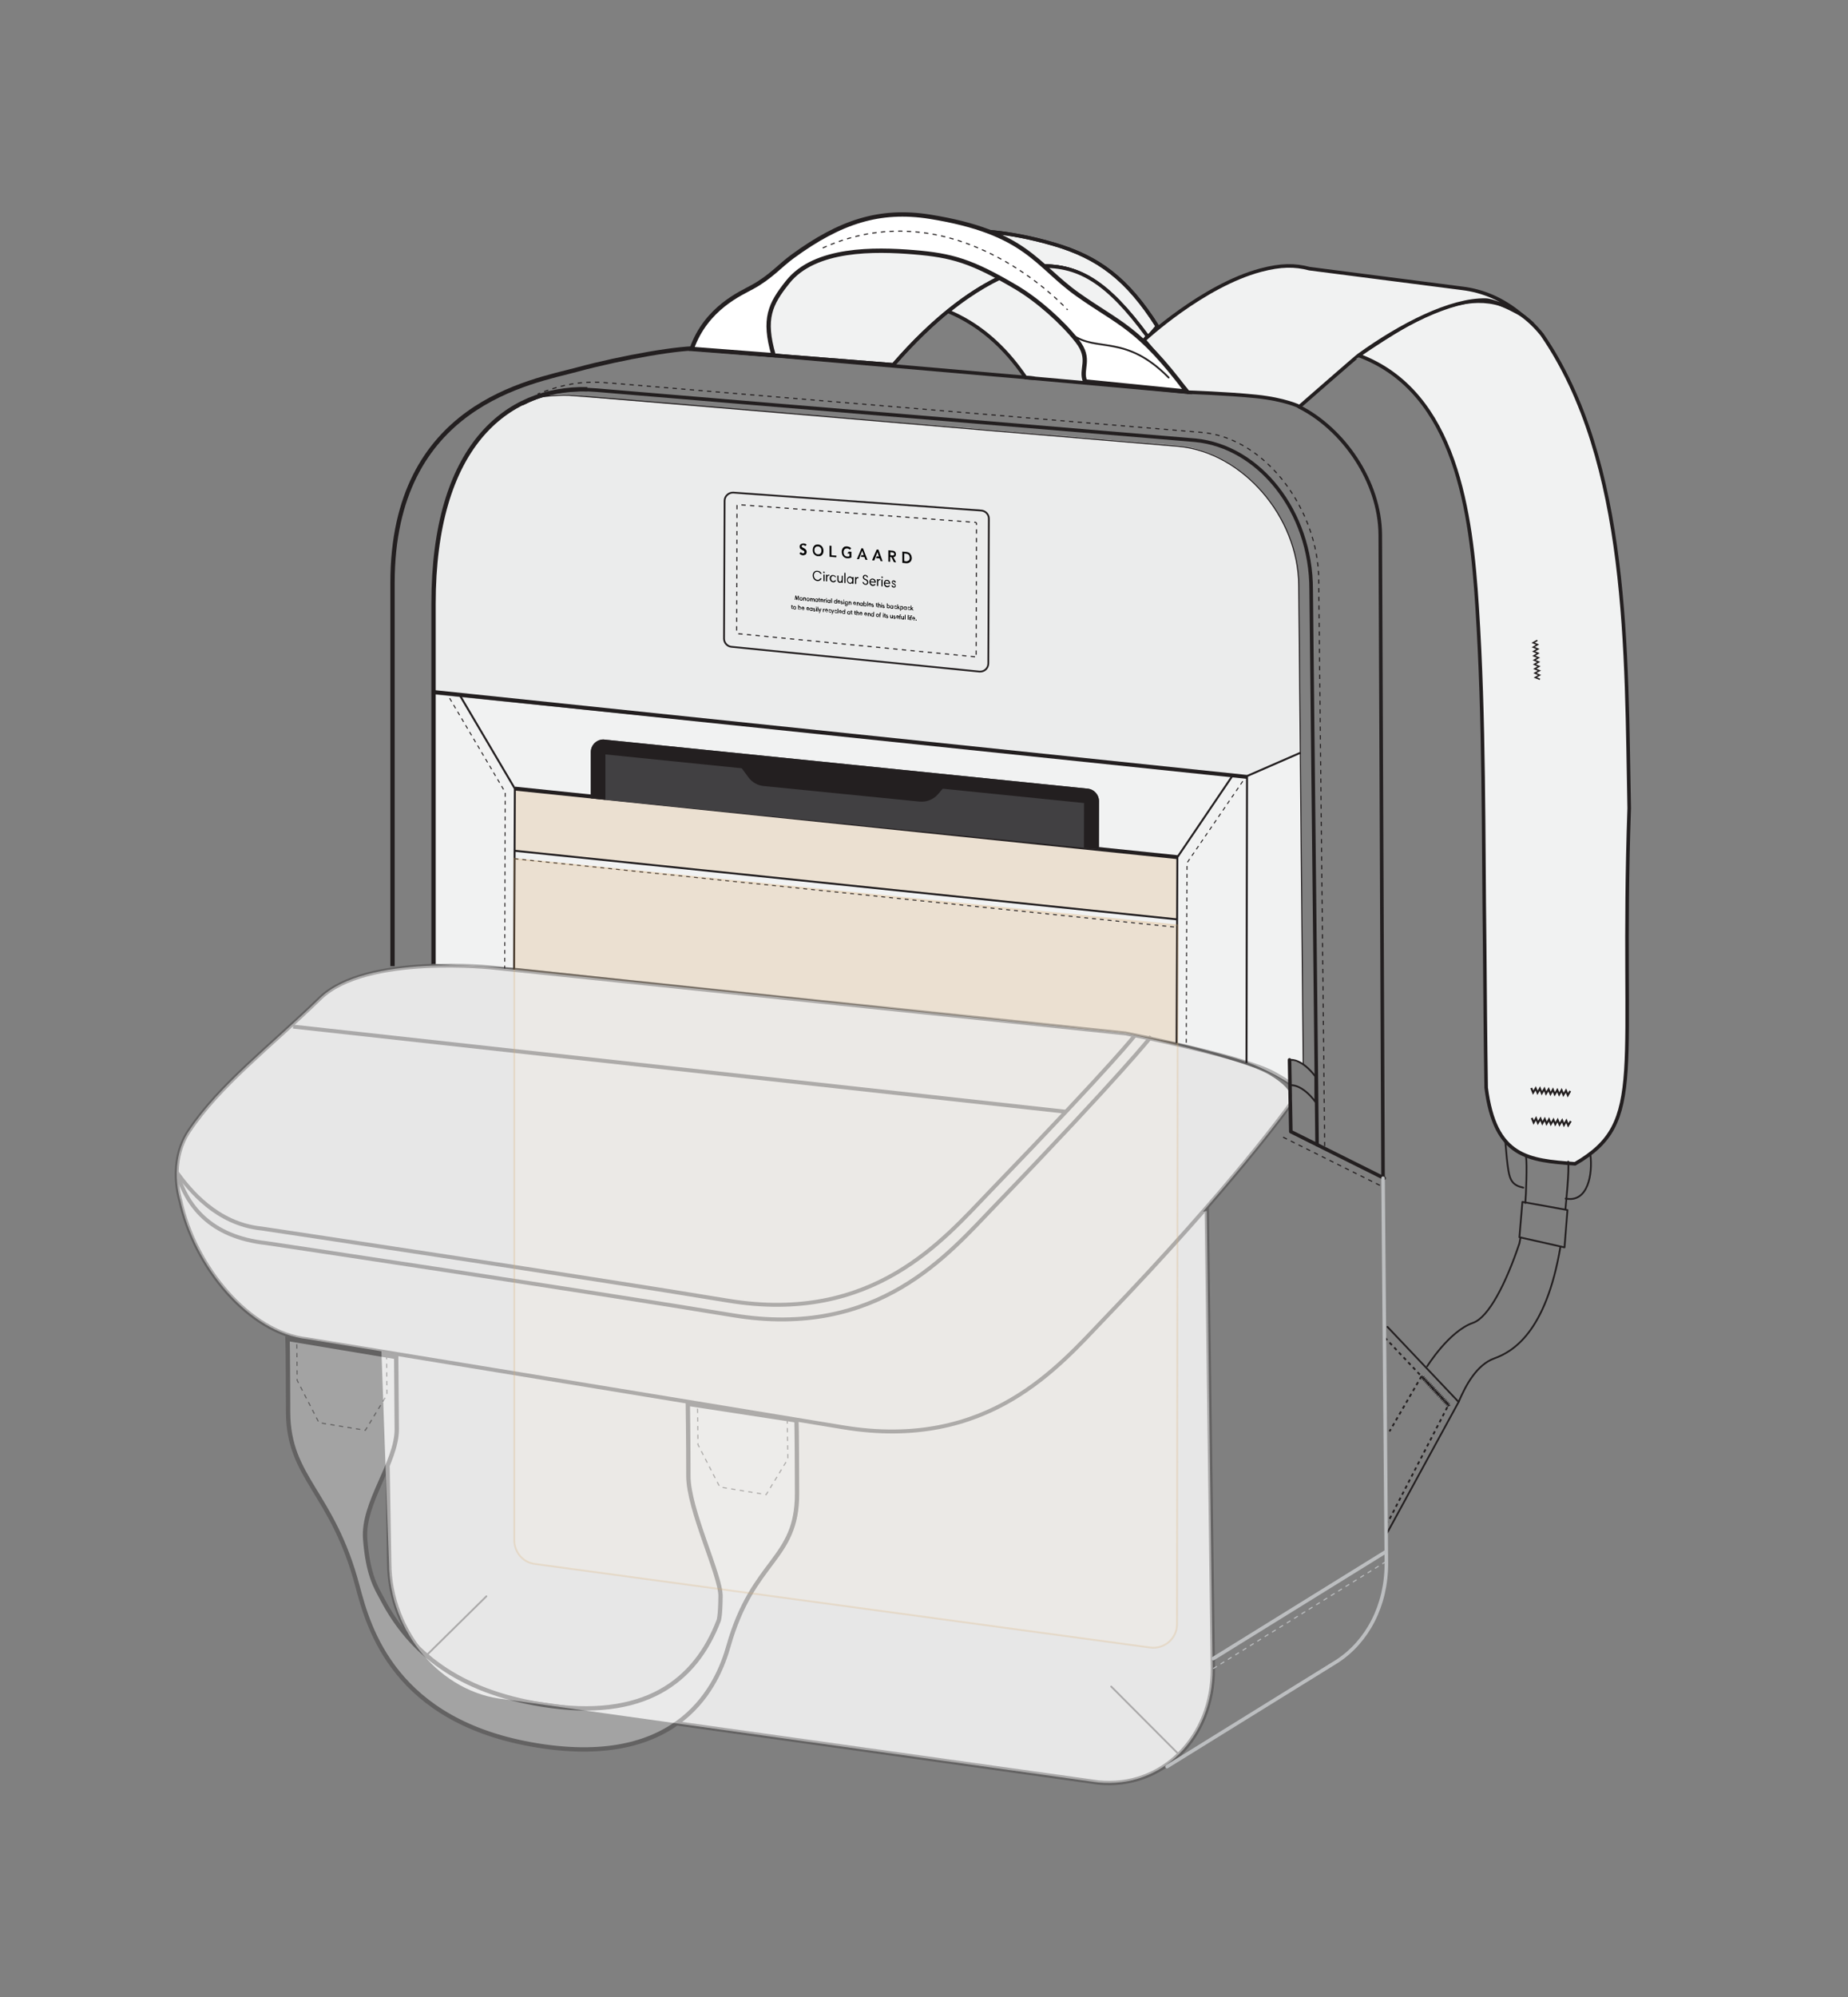 <?xml version="1.0" encoding="utf-8"?>
<!-- Generator: Adobe Illustrator 27.1.1, SVG Export Plug-In . SVG Version: 6.00 Build 0)  -->
<svg version="1.1" id="Layer_1" xmlns="http://www.w3.org/2000/svg" xmlns:xlink="http://www.w3.org/1999/xlink" x="0px" y="0px"
	 viewBox="0 0 1000 1080" style="enable-background:new 0 0 1000 1080;" xml:space="preserve">
<rect x="0" y="0" width="1000" height="1080" fill="#808080" stroke="none"/>
<style type="text/css">
	.st0{fill:#F1F2F2;}
	.st1{opacity:0.25;fill:#D9AC72;}
	.st2{opacity:0.95;fill:#F1F2F2;}
	.st3{fill:none;stroke:#231F20;stroke-width:2.34;stroke-miterlimit:10;}
	.st4{fill:none;stroke:#000000;stroke-width:0.585;stroke-miterlimit:10;}
	.st5{fill:none;stroke:#231F20;stroke-width:0.585;stroke-miterlimit:10;stroke-dasharray:2.34;}
	.st6{fill:none;stroke:#231F20;stroke-width:1.061;stroke-miterlimit:10;}
	.st7{fill:none;stroke:#231F20;stroke-width:0.531;stroke-miterlimit:10;stroke-dasharray:2.123;}
	.st8{fill:none;stroke:#231F20;stroke-width:2.123;stroke-miterlimit:10;}
	.st9{fill:none;stroke:#231F20;stroke-width:0.962;stroke-linecap:round;stroke-linejoin:round;}
	.st10{opacity:0.81;fill:#FFFFFF;}
	.st11{opacity:0.31;}
	.st12{fill:#F1F2F2;stroke:#231F20;stroke-width:2.34;stroke-miterlimit:10;}
	.st13{fill:none;stroke:#BCBEC0;stroke-width:0.585;stroke-miterlimit:10;stroke-dasharray:2.34;}
	.st14{fill:none;stroke:#BCBEC0;stroke-width:1.923;stroke-linecap:round;stroke-linejoin:round;}
	.st15{fill:#F1F2F2;stroke:#231F20;stroke-width:1.923;stroke-miterlimit:10;}
	.st16{fill:none;stroke:#231F20;stroke-width:1.923;stroke-miterlimit:10;}
	.st17{fill:none;stroke:#231F20;stroke-width:0.962;stroke-miterlimit:10;stroke-dasharray:1.837;}
	.st18{fill:none;stroke:#231F20;stroke-width:0.481;stroke-miterlimit:10;}
	.st19{fill:none;stroke:#231F20;stroke-width:0.772;stroke-miterlimit:10;}
	.st20{fill:none;stroke:#231F20;stroke-width:0.585;stroke-miterlimit:10;}
	.st21{fill:none;stroke:#231F20;stroke-width:1.923;stroke-linecap:round;stroke-linejoin:round;}
	.st22{fill:#FFFFFF;stroke:#231F20;stroke-width:2.34;stroke-miterlimit:10;}
	.st23{opacity:0.25;fill:none;stroke:#D9AC72;stroke-miterlimit:10;}
	.st24{clip-path:url(#SVGID_00000092436129924873480540000014220061085452313485_);}
	.st25{fill:#414042;}
	.st26{fill:#231F20;}
</style>
<g>
	<path class="st0" d="M233.8,521.4l45.9,2.1l329.4,35.3l27.7,5.2c0,0,17.3,4,32.6,8.6c15.3,4.6,28.7,13.5,28.7,13.5l-0.3-13l7.4,2.2
		l-1.5-168.3l-28.6,13.1l-440.9-44.6"/>
	<polyline class="st1" points="278.4,460.1 636.9,497.2 637.4,463.6 278.7,426.5 	"/>
	<path class="st1" d="M289.4,845.8l333,45.2c7.7,1,14.5-4.9,14.5-12.6l0.4-378l-359-36l0,368.8C278.4,839.6,283.1,845,289.4,845.8z"
		/>
	<path class="st2" d="M235.1,374.3c0,0-7.1-67.5,10.4-112.4s44.9-52.5,74.8-47l206.6,16.8l3,0.3l107.9,9
		c34.4,3.3,64.7,37.9,64.9,75.3l1,90.8l-28.6,13.1l-438.3-46.3"/>
	<g id="XMLID_00000108278474613784389520000009800732235899852199_">
		<g>
		</g>
		<g>
			<path class="st3" d="M212.4,522.5c0,0,0-122.5,0-207.3c0-96.9,75.5-108.7,99.8-115.3c24.3-6.6,57.6-12.4,67.3-11.4"/>
			<path class="st3" d="M317.8,210.5c-44.1-0.9-83.2,31.2-83.2,116c0,84.8,0,194.9,0,194.9"/>
			<path class="st4" d="M560.3,143.7c27.1-3.9,39.1,8.9,60.8,38.4"/>
		</g>
	</g>
	<path class="st5" d="M332.3,224.6"/>
	<path class="st5" d="M527.4,240.9"/>
	<g>
		<g>
			<line class="st6" x1="278.4" y1="460.1" x2="636.9" y2="497.2"/>
			<line class="st7" x1="278.4" y1="464.4" x2="636.9" y2="501.5"/>
			<line class="st8" x1="235.1" y1="374.3" x2="675.1" y2="420.2"/>
			<line class="st8" x1="278.7" y1="426.5" x2="637.4" y2="463.6"/>
			<polyline class="st6" points="248.4,375.3 278.6,426.5 278.2,524.4 			"/>
			<polyline class="st7" points="243.3,377.6 273.4,428.5 273.1,523.9 			"/>
			<polyline class="st6" points="667.3,419 637.1,463.6 636.7,564.1 			"/>
			<polyline class="st6" points="703.7,407.1 674.8,419.7 674.5,574.9 			"/>
			<polyline class="st7" points="672.5,422.5 642.3,466.7 641.9,564.7 			"/>
		</g>
		<g>
			<g>
				<path class="st9" d="M530,363.2l-134.2-13.4c-2.2-0.2-4-2.1-4-4.4l0.3-74.6c0-2.5,2.2-4.5,4.7-4.4l134.2,9.7
					c2.3,0.2,4.1,2.1,4.1,4.4l-0.3,78.3C534.8,361.4,532.6,363.4,530,363.2z"/>
			</g>
			<path class="st5" d="M527.6,355.2l-128.4-12.5c-0.3,0-0.6-0.3-0.6-0.6l0.2-68.6c0-0.3,0.3-0.6,0.6-0.6l128.4,9.6
				c0.3,0,0.6,0.3,0.6,0.7l-0.2,71.5C528.2,355,527.9,355.2,527.6,355.2z"/>
			<g>
				<path d="M444.6,310.4l-0.7-0.1c-0.2-0.6-0.8-1-1.6-1.1c-1-0.1-1.9,0.6-1.9,2c0,1.2,0.8,2.3,1.9,2.4c0.8,0.1,1.3-0.3,1.6-0.9
					l0.7,0.1c-0.4,0.9-1.1,1.5-2.3,1.4c-1.5-0.1-2.5-1.4-2.5-3c0-1.6,1.1-2.7,2.5-2.5C443.8,308.8,444.4,309.7,444.6,310.4z"/>
				<path d="M445.5,309.1l0.7,0.1l0,0.7l-0.7-0.1L445.5,309.1z M445.6,310.7l0.6,0l0,3.6l-0.6,0L445.6,310.7z"/>
				<path d="M448.8,311.4c-0.1,0-0.2-0.1-0.3-0.1c-0.5,0-0.9,0.3-0.9,1.2l0,1.9l-0.6,0l0-3.6l0.6,0l0,0.5l0,0
					c0.1-0.2,0.5-0.5,0.9-0.5c0.1,0,0.2,0,0.3,0L448.8,311.4z"/>
				<path d="M452.4,312.2l-0.6-0.1c-0.1-0.3-0.4-0.6-0.9-0.6c-0.6-0.1-1.2,0.4-1.2,1.3c0,0.8,0.5,1.5,1.2,1.5c0.5,0,0.8-0.2,0.9-0.5
					l0.6,0.1c-0.2,0.5-0.6,1.1-1.6,1c-1-0.1-1.8-1-1.8-2.1c0-1.1,0.7-1.9,1.8-1.8C451.8,311.1,452.3,311.8,452.4,312.2z"/>
				<path d="M456,315.2l-0.6,0l0-0.5l0,0c-0.3,0.4-0.7,0.5-1,0.5c-0.6-0.1-1.3-0.5-1.3-1.8l0-2.1l0.6,0l0,2.1c0,0.7,0.3,1.2,0.8,1.2
					c0.6,0,0.9-0.4,1-1.2l0-2l0.6,0L456,315.2z"/>
				<path d="M456.9,309.8l0.6,0l0,5.5l-0.6,0L456.9,309.8z"/>
				<path d="M461.8,315.7l-0.6,0l0-0.5l0,0c-0.2,0.3-0.7,0.6-1.2,0.5c-0.9-0.1-1.7-0.9-1.7-2.1c0-1.1,0.8-1.9,1.8-1.8
					c0.6,0.1,1,0.4,1.2,0.8l0,0l0-0.5l0.6,0L461.8,315.7z M460,315.2c0.6,0.1,1.2-0.5,1.2-1.3c0-0.9-0.5-1.5-1.2-1.5
					c-0.8-0.1-1.3,0.6-1.3,1.3C458.8,314.4,459.2,315.1,460,315.2z"/>
				<path d="M464.5,312.8c-0.1,0-0.2-0.1-0.3-0.1c-0.5,0-0.9,0.3-0.9,1.2l0,1.9l-0.6,0l0-3.7l0.6,0l0,0.5l0,0
					c0.1-0.2,0.5-0.5,0.9-0.5c0.1,0,0.2,0,0.3,0L464.5,312.8z"/>
				<path d="M469.1,312.2c-0.1-0.4-0.4-0.7-0.8-0.8c-0.5,0-0.8,0.3-0.8,0.7c0,0.5,0.3,0.8,0.9,1c1.1,0.4,1.4,1,1.4,1.8
					c0,0.8-0.5,1.5-1.5,1.4c-0.8-0.1-1.4-0.6-1.6-1.6l0.6,0.1c0.1,0.5,0.5,0.9,1,1c0.6,0.1,0.9-0.4,0.9-0.9c0-0.6-0.3-1-1-1.2
					c-0.9-0.4-1.3-0.9-1.3-1.6c0-0.7,0.6-1.3,1.4-1.2c0.8,0.1,1.3,0.7,1.4,1.4L469.1,312.2z"/>
				<path d="M473.9,314.9c0,0.1,0,0.2,0,0.2l-2.8-0.2c0,0.7,0.6,1.3,1.2,1.4c0.4,0,0.7-0.1,0.9-0.4l0.6,0.1
					c-0.2,0.4-0.7,0.9-1.5,0.9c-1.1-0.1-1.8-1-1.8-2.2c0-1,0.7-1.9,1.7-1.8C473.5,313,473.9,314.1,473.9,314.9z M471.1,314.4
					l2.2,0.2c-0.1-0.6-0.5-1.1-1.1-1.2C471.6,313.3,471.2,313.8,471.1,314.4z"/>
				<path d="M476.4,313.8c-0.1,0-0.2-0.1-0.3-0.1c-0.5,0-0.9,0.3-0.9,1.2l0,2l-0.6,0l0-3.7l0.6,0l0,0.5l0,0c0.1-0.2,0.5-0.5,0.9-0.5
					c0.1,0,0.2,0,0.3,0L476.4,313.8z"/>
				<path d="M477,311.8l0.7,0.1l0,0.7l-0.7-0.1L477,311.8z M477,313.4l0.6,0l0,3.7l-0.6,0L477,313.4z"/>
				<path d="M481.7,315.6c0,0.1,0,0.2,0,0.2l-2.8-0.2c0,0.7,0.6,1.3,1.2,1.4c0.4,0,0.7-0.1,0.9-0.4l0.6,0.1
					c-0.2,0.4-0.7,0.9-1.5,0.9c-1.1-0.1-1.8-1-1.8-2.2c0-1,0.7-1.9,1.7-1.8C481.2,313.6,481.7,314.8,481.7,315.6z M478.9,315.1
					l2.2,0.2c-0.1-0.6-0.5-1.1-1.1-1.2C479.4,314,479,314.5,478.9,315.1z"/>
				<path d="M484,314.9c-0.1-0.3-0.3-0.5-0.5-0.5c-0.3,0-0.5,0.2-0.5,0.4c0,0.2,0.1,0.4,0.7,0.7c0.7,0.3,1,0.8,1,1.3
					c0,0.7-0.5,1.1-1.1,1c-0.7-0.1-1.1-0.6-1.2-1.2l0.6,0c0.1,0.3,0.3,0.6,0.7,0.7c0.4,0,0.6-0.2,0.6-0.5c0-0.3-0.1-0.5-0.8-0.8
					c-0.6-0.3-0.9-0.7-0.9-1.2c0-0.5,0.4-1,1.1-0.9c0.7,0.1,1,0.6,1.1,1.1L484,314.9z"/>
			</g>
			<g>
				<path d="M432.4,324.6l-0.4,0l-0.1-1.3c0-0.2,0-0.4,0-0.6l0,0c0,0.2-0.1,0.4-0.2,0.6l-0.4,1.2l-0.3,0l-0.4-1.3
					c0-0.2-0.1-0.4-0.1-0.6l0,0c0,0.2,0,0.4,0,0.5l-0.1,1.3l-0.3,0l0.3-2.3l0.4,0l0.4,1.3c0,0.1,0.1,0.3,0.1,0.4l0,0
					c0-0.1,0.1-0.3,0.1-0.4l0.4-1.2l0.4,0L432.4,324.6z"/>
				<path d="M433.5,323c0.5,0,0.8,0.5,0.8,1c0,0.5-0.3,0.9-0.8,0.8c-0.5,0-0.8-0.5-0.8-1C432.7,323.3,433,322.9,433.5,323z
					 M433.5,324.4c0.3,0,0.5-0.2,0.5-0.5c0-0.3-0.2-0.6-0.5-0.6c-0.3,0-0.5,0.2-0.5,0.5C433,324.1,433.2,324.4,433.5,324.4z"/>
				<path d="M434.6,323.1l0.4,0l0,0.2l0,0c0.1-0.2,0.3-0.2,0.5-0.2c0.3,0,0.6,0.3,0.6,0.8l0,1l-0.4,0l0-0.9c0-0.3-0.1-0.4-0.3-0.5
					c-0.2,0-0.4,0.1-0.4,0.5l0,0.9l-0.4,0L434.6,323.1z"/>
				<path d="M437.2,323.3c0.5,0,0.8,0.5,0.8,1c0,0.5-0.3,0.9-0.8,0.8c-0.5,0-0.8-0.5-0.8-1C436.4,323.6,436.7,323.3,437.2,323.3z
					 M437.2,324.7c0.3,0,0.5-0.2,0.5-0.5c0-0.3-0.2-0.6-0.5-0.6c-0.3,0-0.5,0.2-0.5,0.5C436.7,324.5,436.9,324.7,437.2,324.7z"/>
				<path d="M438.3,323.5l0.4,0l0,0.2l0,0c0.1-0.1,0.3-0.2,0.5-0.2c0.2,0,0.4,0.2,0.5,0.4c0.1-0.1,0.3-0.3,0.5-0.3
					c0.4,0,0.6,0.3,0.6,0.8l0,1l-0.4,0l0-1c0-0.2-0.1-0.4-0.3-0.4c-0.2,0-0.3,0.1-0.3,0.4l0,0.9l-0.4,0l0-1c0-0.2-0.1-0.4-0.3-0.4
					c-0.2,0-0.3,0.1-0.3,0.4l0,0.9l-0.4,0L438.3,323.5z"/>
				<path d="M442.6,325.5l-0.4,0l0-0.2l0,0c-0.1,0.1-0.3,0.2-0.5,0.2c-0.3,0-0.7-0.4-0.7-1c0-0.5,0.4-0.8,0.8-0.8
					c0.3,0,0.4,0.2,0.5,0.3l0,0l0-0.2l0.4,0L442.6,325.5z M441.8,325.1c0.2,0,0.5-0.2,0.5-0.5c0-0.3-0.2-0.6-0.5-0.6
					c-0.3,0-0.5,0.2-0.5,0.5C441.4,324.8,441.5,325.1,441.8,325.1z"/>
				<path d="M442.9,323.9l0.2,0l0-0.5l0.4,0l0,0.5l0.4,0l0,0.3l-0.4,0l0,0.7c0,0.2,0.1,0.3,0.2,0.3c0.1,0,0.1,0,0.2,0l0,0.3
					c-0.1,0-0.2,0-0.3,0c-0.4,0-0.5-0.3-0.5-0.6l0-0.8l-0.2,0L442.9,323.9z"/>
				<path d="M445.5,324.9c0,0,0,0.1,0,0.1l-1.2-0.1c0,0.3,0.2,0.5,0.5,0.5c0.2,0,0.3,0,0.3-0.2l0.4,0c-0.1,0.2-0.3,0.5-0.7,0.4
					c-0.5,0-0.8-0.4-0.8-1c0-0.5,0.3-0.8,0.8-0.8C445.3,324,445.5,324.5,445.5,324.9z M444.3,324.6l0.8,0.1c0-0.2-0.2-0.4-0.4-0.4
					C444.5,324.2,444.4,324.4,444.3,324.6z"/>
				<path d="M446.8,324.5c0,0-0.1,0-0.2,0c-0.2,0-0.4,0.1-0.4,0.5l0,0.8l-0.4,0l0-1.7l0.4,0l0,0.2l0,0c0.1-0.1,0.2-0.3,0.4-0.2
					c0.1,0,0.1,0,0.1,0L446.8,324.5z"/>
				<path d="M447,323.5l0.4,0l0,0.4l-0.4,0L447,323.5z M447,324.2l0.4,0l0,1.7l-0.4,0L447,324.2z"/>
				<path d="M449.3,326.1l-0.4,0l0-0.2l0,0c-0.1,0.1-0.3,0.2-0.5,0.2c-0.3,0-0.7-0.4-0.7-1c0-0.5,0.4-0.9,0.8-0.8
					c0.3,0,0.4,0.2,0.5,0.3l0,0l0-0.2l0.4,0L449.3,326.1z M448.5,325.7c0.2,0,0.5-0.2,0.5-0.5c0-0.3-0.2-0.6-0.5-0.6
					c-0.3,0-0.5,0.2-0.5,0.5C448.1,325.4,448.2,325.7,448.5,325.7z"/>
				<path d="M449.8,323.6l0.4,0l0,2.5l-0.4,0L449.8,323.6z"/>
				<path d="M452.9,326.4l-0.4,0l0-0.2l0,0c-0.1,0.1-0.3,0.2-0.5,0.2c-0.3,0-0.7-0.4-0.7-1c0-0.5,0.3-0.9,0.8-0.8
					c0.3,0,0.4,0.2,0.5,0.3l0,0l0-1l0.4,0L452.9,326.4z M452.1,326.1c0.2,0,0.5-0.2,0.5-0.5c0-0.3-0.2-0.6-0.5-0.6
					c-0.3,0-0.5,0.2-0.5,0.5C451.6,325.7,451.8,326,452.1,326.1z"/>
				<path d="M454.7,325.7c0,0,0,0.1,0,0.1l-1.2-0.1c0,0.3,0.2,0.5,0.5,0.5c0.2,0,0.3,0,0.3-0.2l0.4,0c-0.1,0.2-0.3,0.5-0.7,0.4
					c-0.5,0-0.8-0.4-0.8-1c0-0.5,0.3-0.8,0.8-0.8C454.5,324.8,454.7,325.3,454.7,325.7z M453.5,325.5l0.8,0.1c0-0.2-0.2-0.4-0.4-0.5
					C453.7,325.1,453.6,325.2,453.5,325.5z"/>
				<path d="M455.8,325.4c0-0.1-0.1-0.2-0.2-0.2c-0.1,0-0.2,0.1-0.2,0.2c0,0.1,0,0.2,0.3,0.3c0.3,0.1,0.4,0.3,0.4,0.6
					c0,0.3-0.2,0.5-0.6,0.5c-0.4,0-0.5-0.3-0.6-0.6l0.3,0c0,0.1,0.1,0.3,0.3,0.3c0.1,0,0.2-0.1,0.2-0.2c0-0.1-0.1-0.2-0.3-0.3
					c-0.3-0.1-0.4-0.3-0.4-0.6c0-0.3,0.2-0.5,0.5-0.4c0.3,0,0.5,0.3,0.5,0.5L455.8,325.4z"/>
				<path d="M456.4,324.3l0.4,0l0,0.4l-0.4,0L456.4,324.3z M456.5,325.1l0.4,0l0,1.7l-0.4,0L456.5,325.1z"/>
				<path d="M458.7,326.9c0,0.6-0.3,0.9-0.8,0.9c-0.4,0-0.7-0.3-0.8-0.7l0.4,0c0,0.2,0.2,0.3,0.4,0.4c0.3,0,0.5-0.2,0.5-0.5l0-0.2
					l0,0c-0.1,0.1-0.3,0.2-0.5,0.2c-0.4,0-0.8-0.4-0.7-1c0-0.5,0.3-0.9,0.8-0.8c0.3,0,0.4,0.2,0.5,0.3l0,0l0-0.2l0.3,0L458.7,326.9z
					 M458,326.6c0.3,0,0.5-0.2,0.5-0.5c0-0.3-0.2-0.6-0.5-0.6c-0.3,0-0.5,0.2-0.5,0.5C457.5,326.3,457.6,326.5,458,326.6z"/>
				<path d="M459.2,325.3l0.4,0l0,0.2l0,0c0.1-0.2,0.3-0.2,0.5-0.2c0.3,0,0.6,0.3,0.6,0.8l0,1l-0.4,0l0-0.9c0-0.3-0.1-0.5-0.3-0.5
					c-0.2,0-0.4,0.1-0.4,0.5l0,0.9l-0.4,0L459.2,325.3z"/>
				<path d="M463.2,326.5c0,0,0,0.1,0,0.1l-1.2-0.1c0,0.3,0.2,0.5,0.5,0.5c0.2,0,0.3,0,0.3-0.2l0.4,0c-0.1,0.2-0.3,0.5-0.7,0.4
					c-0.5,0-0.8-0.5-0.8-1c0-0.5,0.3-0.8,0.8-0.8C463,325.6,463.3,326.1,463.2,326.5z M462.1,326.2l0.8,0.1c0-0.2-0.2-0.4-0.4-0.5
					C462.2,325.8,462.1,326,462.1,326.2z"/>
				<path d="M463.6,325.7l0.4,0l0,0.2l0,0c0.1-0.2,0.3-0.2,0.5-0.2c0.3,0,0.6,0.3,0.6,0.8l0,1l-0.4,0l0-0.9c0-0.3-0.1-0.5-0.3-0.5
					c-0.2,0-0.4,0.1-0.4,0.5l0,0.9l-0.4,0L463.6,325.7z"/>
				<path d="M466.9,327.7l-0.4,0l0-0.2l0,0c-0.1,0.1-0.3,0.2-0.5,0.2c-0.3,0-0.7-0.4-0.7-1c0-0.5,0.4-0.9,0.8-0.8
					c0.3,0,0.4,0.2,0.5,0.3l0,0l0-0.2l0.4,0L466.9,327.7z M466.1,327.3c0.2,0,0.5-0.2,0.5-0.5c0-0.3-0.2-0.6-0.5-0.6
					c-0.3,0-0.5,0.2-0.5,0.5C465.7,327,465.8,327.3,466.1,327.3z"/>
				<path d="M467.3,325.2l0.4,0l0,1.1l0,0c0.1-0.1,0.3-0.2,0.5-0.2c0.4,0,0.7,0.4,0.7,1c0,0.5-0.4,0.9-0.7,0.8
					c-0.2,0-0.4-0.2-0.5-0.3l0,0l0,0.2l-0.4,0L467.3,325.2z M468.1,326.4c-0.3,0-0.5,0.2-0.5,0.5c0,0.3,0.2,0.6,0.5,0.6
					c0.3,0,0.5-0.2,0.5-0.5C468.6,326.7,468.5,326.4,468.1,326.4z"/>
				<path d="M469.3,325.4l0.4,0l0,2.5l-0.4,0L469.3,325.4z"/>
				<path d="M471.5,327.2c0,0,0,0.1,0,0.1l-1.2-0.1c0,0.3,0.2,0.5,0.5,0.5c0.2,0,0.3,0,0.3-0.2l0.4,0c-0.1,0.2-0.3,0.5-0.7,0.4
					c-0.5,0-0.8-0.5-0.8-1c0-0.5,0.3-0.9,0.8-0.8C471.3,326.3,471.5,326.8,471.5,327.2z M470.3,327l0.8,0.1c0-0.2-0.2-0.4-0.4-0.5
					C470.5,326.6,470.3,326.7,470.3,327z"/>
				<path d="M472.5,326.9c0-0.1-0.1-0.2-0.2-0.2c-0.1,0-0.2,0.1-0.2,0.2c0,0.1,0,0.2,0.3,0.3c0.3,0.1,0.4,0.3,0.4,0.6
					c0,0.3-0.2,0.5-0.6,0.5c-0.4,0-0.5-0.3-0.6-0.6l0.3,0c0,0.1,0.1,0.3,0.3,0.3c0.1,0,0.2-0.1,0.2-0.2c0-0.1-0.1-0.2-0.3-0.3
					c-0.3-0.1-0.4-0.3-0.4-0.6c0-0.3,0.2-0.5,0.5-0.4c0.3,0,0.5,0.3,0.5,0.5L472.5,326.9z"/>
				<path d="M473.9,326.6l0.2,0l0-0.5l0.4,0l0,0.5l0.4,0l0,0.3l-0.4,0l0,0.7c0,0.2,0.1,0.3,0.2,0.3c0.1,0,0.1,0,0.2,0l0,0.3
					c-0.1,0-0.2,0-0.3,0c-0.4,0-0.5-0.3-0.5-0.6l0-0.8l-0.2,0L473.9,326.6z"/>
				<path d="M475.1,325.9l0.4,0l0,1.1l0,0c0.1-0.2,0.3-0.2,0.5-0.2c0.3,0,0.6,0.3,0.6,0.8l0,1l-0.4,0l0-0.9c0-0.3-0.1-0.5-0.3-0.5
					c-0.2,0-0.4,0.1-0.4,0.5l0,0.9l-0.4,0L475.1,325.9z"/>
				<path d="M476.9,326.1l0.4,0l0,0.4l-0.4,0L476.9,326.1z M476.9,326.9l0.4,0l0,1.7l-0.4,0L476.9,326.9z"/>
				<path d="M478.4,327.5c0-0.1-0.1-0.2-0.2-0.2c-0.1,0-0.2,0.1-0.2,0.2c0,0.1,0,0.2,0.3,0.3c0.3,0.1,0.4,0.3,0.4,0.6
					c0,0.3-0.2,0.5-0.6,0.5c-0.4,0-0.5-0.3-0.6-0.6l0.3,0c0,0.1,0.1,0.3,0.3,0.3c0.1,0,0.2-0.1,0.2-0.2c0-0.1-0.1-0.2-0.3-0.3
					c-0.3-0.1-0.4-0.3-0.4-0.6c0-0.3,0.2-0.5,0.5-0.4c0.3,0,0.5,0.3,0.5,0.5L478.4,327.5z"/>
				<path d="M479.9,326.3l0.4,0l0,1.1l0,0c0.1-0.1,0.3-0.2,0.5-0.2c0.4,0,0.7,0.4,0.7,1c0,0.6-0.4,0.9-0.7,0.8
					c-0.2,0-0.4-0.2-0.5-0.3l0,0l0,0.2l-0.4,0L479.9,326.3z M480.7,327.5c-0.3,0-0.5,0.2-0.5,0.5c0,0.3,0.2,0.6,0.5,0.6
					c0.3,0,0.5-0.2,0.5-0.5C481.1,327.8,481,327.6,480.7,327.5z"/>
				<path d="M483.3,329.2l-0.4,0l0-0.2l0,0c-0.1,0.1-0.3,0.2-0.5,0.2c-0.3,0-0.7-0.4-0.7-1c0-0.5,0.4-0.9,0.8-0.8
					c0.3,0,0.4,0.2,0.5,0.3l0,0l0-0.2l0.4,0L483.3,329.2z M482.5,328.8c0.2,0,0.5-0.2,0.5-0.5c0-0.3-0.2-0.6-0.5-0.6
					c-0.3,0-0.5,0.2-0.5,0.5C482.1,328.5,482.2,328.8,482.5,328.8z"/>
				<path d="M485.2,328.2l-0.4,0c0-0.1-0.2-0.2-0.3-0.3c-0.3,0-0.4,0.2-0.4,0.5c0,0.3,0.2,0.6,0.5,0.6c0.2,0,0.3-0.1,0.4-0.2l0.4,0
					c-0.1,0.3-0.3,0.6-0.7,0.5c-0.5,0-0.8-0.4-0.8-1c0-0.5,0.3-0.9,0.8-0.8C484.9,327.6,485.1,327.9,485.2,328.2z"/>
				<path d="M486,328.7l-0.1,0.1l0,0.6l-0.4,0l0-2.5l0.4,0l0,1.5l0.6-0.6l0.4,0l-0.6,0.6l0.7,1.1l-0.4,0L486,328.7z"/>
				<path d="M487.2,327.8l0.4,0l0,0.2l0,0c0.1-0.1,0.3-0.2,0.5-0.2c0.4,0,0.7,0.4,0.7,1c0,0.5-0.3,0.9-0.8,0.8
					c-0.2,0-0.4-0.2-0.5-0.3l0,0l0,1l-0.4,0L487.2,327.8z M487.9,328.2c-0.3,0-0.5,0.2-0.5,0.5c0,0.3,0.2,0.6,0.5,0.6
					c0.3,0,0.5-0.2,0.5-0.5C488.4,328.5,488.3,328.2,487.9,328.2z"/>
				<path d="M490.6,329.8l-0.4,0l0-0.2l0,0c-0.1,0.1-0.3,0.2-0.5,0.2c-0.3,0-0.7-0.4-0.7-1c0-0.5,0.4-0.9,0.8-0.8
					c0.3,0,0.4,0.2,0.5,0.3l0,0l0-0.2l0.4,0L490.6,329.8z M489.8,329.5c0.2,0,0.5-0.2,0.5-0.5c0-0.3-0.2-0.6-0.5-0.6
					c-0.3,0-0.5,0.2-0.5,0.5C489.3,329.2,489.5,329.5,489.8,329.5z"/>
				<path d="M492.5,328.8l-0.4,0c0-0.1-0.2-0.2-0.3-0.3c-0.3,0-0.4,0.2-0.4,0.5c0,0.3,0.2,0.6,0.5,0.6c0.2,0,0.3-0.1,0.4-0.2l0.4,0
					c-0.1,0.3-0.3,0.6-0.7,0.5c-0.5,0-0.8-0.4-0.8-1c0-0.5,0.3-0.9,0.8-0.8C492.2,328.2,492.4,328.6,492.5,328.8z"/>
				<path d="M493.3,329.3l-0.1,0.1l0,0.6l-0.4,0l0-2.5l0.4,0l0,1.5l0.6-0.6l0.4,0l-0.6,0.6l0.7,1.1l-0.4,0L493.3,329.3z"/>
				<path d="M428.1,327.7l0.2,0l0-0.5l0.4,0l0,0.5l0.4,0l0,0.3l-0.4,0l0,0.7c0,0.2,0.1,0.3,0.2,0.3c0.1,0,0.1,0,0.2,0l0,0.3
					c-0.1,0-0.2,0-0.3,0c-0.4,0-0.5-0.3-0.5-0.6l0-0.8l-0.2,0L428.1,327.7z"/>
				<path d="M430,327.8c0.5,0,0.8,0.5,0.8,1c0,0.5-0.3,0.9-0.8,0.8c-0.5,0-0.8-0.5-0.8-1C429.2,328.1,429.5,327.8,430,327.8z
					 M430,329.3c0.3,0,0.5-0.2,0.5-0.5c0-0.3-0.2-0.6-0.5-0.6c-0.3,0-0.5,0.2-0.5,0.5C429.5,329,429.7,329.2,430,329.3z"/>
				<path d="M431.9,327.2l0.4,0l0,1l0,0c0.1-0.1,0.3-0.2,0.5-0.2c0.4,0,0.7,0.4,0.7,0.9c0,0.5-0.4,0.8-0.7,0.8
					c-0.2,0-0.4-0.2-0.5-0.3l0,0l0,0.2l-0.4,0L431.9,327.2z M432.7,328.4c-0.3,0-0.5,0.2-0.5,0.5c0,0.3,0.2,0.6,0.5,0.6
					c0.3,0,0.5-0.2,0.5-0.5C433.2,328.7,433,328.5,432.7,328.4z"/>
				<path d="M435.3,329.2c0,0,0,0.1,0,0.1l-1.2-0.1c0,0.3,0.2,0.5,0.5,0.5c0.2,0,0.3,0,0.3-0.2l0.4,0c-0.1,0.2-0.3,0.5-0.7,0.4
					c-0.5,0-0.8-0.4-0.8-1c0-0.5,0.3-0.8,0.8-0.8C435.1,328.3,435.3,328.8,435.3,329.2z M434.1,328.9l0.8,0.1c0-0.2-0.2-0.4-0.4-0.4
					C434.3,328.5,434.1,328.7,434.1,328.9z"/>
				<path d="M437.9,329.4c0,0,0,0.1,0,0.1l-1.2-0.1c0,0.3,0.2,0.5,0.5,0.5c0.2,0,0.3,0,0.3-0.2l0.4,0c-0.1,0.2-0.3,0.5-0.7,0.4
					c-0.5,0-0.8-0.4-0.8-1c0-0.5,0.3-0.8,0.8-0.8C437.7,328.5,437.9,329,437.9,329.4z M436.7,329.1l0.8,0.1c0-0.2-0.2-0.4-0.4-0.4
					C436.9,328.7,436.7,328.9,436.7,329.1z"/>
				<path d="M439.7,330.4l-0.4,0l0-0.2l0,0c-0.1,0.1-0.3,0.2-0.5,0.2c-0.3,0-0.7-0.4-0.7-1c0-0.5,0.4-0.8,0.8-0.8
					c0.3,0,0.4,0.2,0.5,0.3l0,0l0-0.2l0.4,0L439.7,330.4z M438.9,330.1c0.2,0,0.5-0.2,0.5-0.5c0-0.3-0.2-0.6-0.5-0.6
					c-0.3,0-0.5,0.2-0.5,0.5C438.5,329.8,438.6,330,438.9,330.1z"/>
				<path d="M440.9,329.3c0-0.1-0.1-0.2-0.2-0.2c-0.1,0-0.2,0.1-0.2,0.2c0,0.1,0,0.2,0.3,0.3c0.3,0.1,0.4,0.3,0.4,0.6
					c0,0.3-0.2,0.5-0.6,0.5c-0.4,0-0.5-0.3-0.6-0.6l0.3,0c0,0.1,0.1,0.3,0.3,0.3c0.1,0,0.2-0.1,0.2-0.2c0-0.1-0.1-0.2-0.3-0.3
					c-0.3-0.1-0.4-0.3-0.4-0.6c0-0.3,0.2-0.5,0.5-0.4c0.3,0,0.5,0.3,0.5,0.5L440.9,329.3z"/>
				<path d="M441.5,328.2l0.4,0l0,0.4l-0.4,0L441.5,328.2z M441.6,328.9l0.4,0l0,1.7l-0.4,0L441.6,328.9z"/>
				<path d="M442.3,328.2l0.4,0l0,2.5l-0.4,0L442.3,328.2z"/>
				<path d="M443.5,331.6l-0.3,0l0.3-0.8l-0.6-1.7l0.4,0l0.3,0.8c0,0.1,0.1,0.3,0.1,0.4l0,0c0-0.1,0.1-0.2,0.1-0.4l0.3-0.8l0.4,0
					L443.5,331.6z"/>
				<path d="M446.3,329.7c0,0-0.1,0-0.2,0c-0.2,0-0.4,0.1-0.4,0.5l0,0.8l-0.4,0l0-1.7l0.4,0l0,0.2l0,0c0.1-0.1,0.2-0.3,0.4-0.2
					c0.1,0,0.1,0,0.1,0L446.3,329.7z"/>
				<path d="M448,330.3c0,0,0,0.1,0,0.1l-1.2-0.1c0,0.3,0.2,0.5,0.5,0.5c0.2,0,0.3,0,0.3-0.2l0.4,0c-0.1,0.2-0.3,0.5-0.7,0.4
					c-0.5,0-0.8-0.4-0.8-1c0-0.5,0.3-0.8,0.8-0.8C447.7,329.4,448,329.9,448,330.3z M446.8,330.1l0.8,0.1c0-0.2-0.2-0.4-0.4-0.5
					C446.9,329.7,446.8,329.8,446.8,330.1z"/>
				<path d="M449.7,330.2l-0.4,0c0-0.1-0.2-0.2-0.3-0.3c-0.3,0-0.4,0.2-0.4,0.5c0,0.3,0.2,0.6,0.5,0.6c0.2,0,0.3-0.1,0.4-0.2l0.4,0
					c-0.1,0.3-0.3,0.6-0.7,0.5c-0.5,0-0.8-0.4-0.8-1c0-0.5,0.3-0.9,0.8-0.8C449.4,329.6,449.7,329.9,449.7,330.2z"/>
				<path d="M450.4,332.2l-0.3,0l0.3-0.8l-0.6-1.7l0.4,0l0.3,0.9c0,0.1,0.1,0.3,0.1,0.4l0,0c0-0.1,0.1-0.2,0.1-0.4l0.3-0.8l0.4,0
					L450.4,332.2z"/>
				<path d="M452.9,330.5l-0.4,0c0-0.1-0.2-0.2-0.3-0.3c-0.3,0-0.4,0.2-0.4,0.5c0,0.3,0.2,0.6,0.5,0.6c0.2,0,0.3-0.1,0.4-0.2l0.4,0
					c-0.1,0.3-0.3,0.6-0.7,0.5c-0.5,0-0.8-0.4-0.8-1c0-0.5,0.3-0.9,0.8-0.8C452.6,329.9,452.8,330.2,452.9,330.5z"/>
				<path d="M453.2,329.2l0.4,0l0,2.5l-0.4,0L453.2,329.2z"/>
				<path d="M455.5,331c0,0,0,0.1,0,0.1l-1.2-0.1c0,0.3,0.2,0.5,0.5,0.5c0.2,0,0.3,0,0.3-0.2l0.4,0c-0.1,0.2-0.3,0.5-0.7,0.4
					c-0.5,0-0.8-0.5-0.8-1c0-0.5,0.3-0.8,0.8-0.8C455.2,330.1,455.5,330.6,455.5,331z M454.3,330.7l0.8,0.1c0-0.2-0.2-0.4-0.4-0.5
					C454.4,330.3,454.3,330.5,454.3,330.7z"/>
				<path d="M457.3,332l-0.4,0l0-0.2l0,0c-0.1,0.1-0.3,0.2-0.5,0.2c-0.3,0-0.7-0.4-0.7-1c0-0.5,0.3-0.9,0.8-0.8
					c0.3,0,0.4,0.2,0.5,0.3l0,0l0-1l0.4,0L457.3,332z M456.5,331.7c0.2,0,0.5-0.2,0.5-0.5c0-0.3-0.2-0.6-0.5-0.6
					c-0.3,0-0.5,0.2-0.5,0.5C456,331.4,456.2,331.6,456.5,331.7z"/>
				<path d="M460,332.3l-0.4,0l0-0.2l0,0c-0.1,0.1-0.3,0.2-0.5,0.2c-0.3,0-0.7-0.4-0.7-1c0-0.5,0.4-0.9,0.8-0.8
					c0.3,0,0.4,0.2,0.5,0.3l0,0l0-0.2l0.4,0L460,332.3z M459.3,331.9c0.2,0,0.5-0.2,0.5-0.5c0-0.3-0.2-0.6-0.5-0.6
					c-0.3,0-0.5,0.2-0.5,0.5C458.8,331.6,458.9,331.9,459.3,331.9z"/>
				<path d="M460.3,330.6l0.2,0l0-0.5l0.4,0l0,0.5l0.4,0l0,0.3l-0.4,0l0,0.7c0,0.2,0.1,0.3,0.2,0.3c0.1,0,0.1,0,0.2,0l0,0.3
					c-0.1,0-0.2,0-0.3,0c-0.4,0-0.5-0.3-0.5-0.6l0-0.8l-0.2,0L460.3,330.6z"/>
				<path d="M462.2,330.8l0.2,0l0-0.5l0.4,0l0,0.5l0.4,0l0,0.3l-0.4,0l0,0.7c0,0.2,0.1,0.3,0.2,0.3c0.1,0,0.1,0,0.2,0l0,0.3
					c-0.1,0-0.2,0-0.3,0c-0.4,0-0.5-0.3-0.5-0.6l0-0.8l-0.2,0L462.2,330.8z"/>
				<path d="M463.4,330.1l0.4,0l0,1l0,0c0.1-0.2,0.3-0.2,0.5-0.2c0.3,0,0.6,0.3,0.6,0.8l0,1l-0.4,0l0-0.9c0-0.3-0.1-0.5-0.3-0.5
					c-0.2,0-0.4,0.1-0.4,0.5l0,0.9l-0.4,0L463.4,330.1z"/>
				<path d="M466.7,332c0,0,0,0.1,0,0.1l-1.2-0.1c0,0.3,0.2,0.5,0.5,0.5c0.2,0,0.3,0,0.3-0.2l0.4,0c-0.1,0.2-0.3,0.5-0.7,0.4
					c-0.5,0-0.8-0.5-0.8-1c0-0.5,0.3-0.8,0.8-0.8C466.4,331.1,466.7,331.6,466.7,332z M465.5,331.8l0.8,0.1c0-0.2-0.2-0.4-0.4-0.5
					C465.6,331.4,465.5,331.5,465.5,331.8z"/>
				<path d="M469.2,332.3c0,0,0,0.1,0,0.1l-1.2-0.1c0,0.3,0.2,0.5,0.5,0.5c0.2,0,0.3,0,0.3-0.2l0.4,0c-0.1,0.2-0.3,0.5-0.7,0.4
					c-0.5,0-0.8-0.5-0.8-1c0-0.5,0.3-0.8,0.8-0.8C469,331.4,469.2,331.8,469.2,332.3z M468,332l0.8,0.1c0-0.2-0.2-0.4-0.4-0.5
					C468.2,331.6,468.1,331.8,468,332z"/>
				<path d="M469.6,331.5l0.4,0l0,0.2l0,0c0.1-0.2,0.3-0.2,0.5-0.2c0.3,0,0.6,0.3,0.6,0.8l0,1l-0.4,0l0-0.9c0-0.3-0.1-0.5-0.3-0.5
					c-0.2,0-0.4,0.1-0.4,0.5l0,0.9l-0.4,0L469.6,331.5z"/>
				<path d="M472.9,333.5l-0.4,0l0-0.2l0,0c-0.1,0.1-0.3,0.2-0.5,0.2c-0.3,0-0.7-0.4-0.7-1c0-0.5,0.3-0.9,0.8-0.8
					c0.3,0,0.4,0.2,0.5,0.3l0,0l0-1.1l0.4,0L472.9,333.5z M472.1,333.1c0.2,0,0.5-0.2,0.5-0.5c0-0.3-0.2-0.6-0.5-0.6
					c-0.3,0-0.5,0.2-0.5,0.5C471.6,332.8,471.8,333.1,472.1,333.1z"/>
				<path d="M474.8,331.9c0.5,0,0.8,0.5,0.8,1c0,0.5-0.3,0.9-0.8,0.8c-0.5,0-0.8-0.5-0.8-1C474,332.2,474.4,331.9,474.8,331.9z
					 M474.8,333.4c0.3,0,0.5-0.2,0.5-0.5c0-0.3-0.2-0.6-0.5-0.6c-0.3,0-0.5,0.2-0.5,0.5C474.4,333.1,474.6,333.3,474.8,333.4z"/>
				<path d="M475.8,332.1l0.2,0l0-0.3c0-0.4,0.2-0.6,0.5-0.5c0.1,0,0.2,0,0.2,0.1l0,0.3c-0.1,0-0.1,0-0.2,0c-0.2,0-0.2,0.1-0.2,0.2
					l0,0.3l0.3,0l0,0.3l-0.3,0l0,1.3l-0.4,0l0-1.3l-0.2,0L475.8,332.1z"/>
				<path d="M477.8,331.5l0.4,0l0,0.4l-0.4,0L477.8,331.5z M477.8,332.2l0.4,0l0,1.7l-0.4,0L477.8,332.2z"/>
				<path d="M478.4,332.3l0.2,0l0-0.5l0.4,0l0,0.5l0.4,0l0,0.3l-0.4,0l0,0.8c0,0.2,0.1,0.3,0.2,0.3c0.1,0,0.1,0,0.2,0l0,0.3
					c-0.1,0-0.2,0-0.3,0c-0.4,0-0.5-0.3-0.5-0.6l0-0.8l-0.2,0L478.4,332.3z"/>
				<path d="M480.3,332.9c0-0.1-0.1-0.2-0.2-0.2c-0.1,0-0.2,0.1-0.2,0.2c0,0.1,0,0.2,0.3,0.3c0.3,0.1,0.4,0.3,0.4,0.6
					c0,0.3-0.2,0.5-0.6,0.5c-0.4,0-0.5-0.3-0.6-0.6l0.3,0c0,0.1,0.1,0.3,0.3,0.3c0.1,0,0.2-0.1,0.2-0.2c0-0.1-0.1-0.2-0.3-0.3
					c-0.3-0.1-0.4-0.3-0.4-0.6c0-0.3,0.2-0.5,0.5-0.4c0.3,0,0.5,0.3,0.5,0.5L480.3,332.9z"/>
				<path d="M483.2,334.4l-0.4,0l0-0.2l0,0c-0.1,0.2-0.3,0.2-0.5,0.2c-0.3,0-0.6-0.2-0.6-0.8l0-1l0.4,0l0,0.9c0,0.3,0.1,0.5,0.3,0.5
					c0.2,0,0.4-0.1,0.4-0.5l0-0.9l0.4,0L483.2,334.4z"/>
				<path d="M484.3,333.3c0-0.1-0.1-0.2-0.2-0.2c-0.1,0-0.2,0.1-0.2,0.2c0,0.1,0,0.2,0.3,0.3c0.3,0.1,0.4,0.3,0.4,0.6
					c0,0.3-0.2,0.5-0.6,0.5c-0.4,0-0.5-0.3-0.6-0.6l0.3,0c0,0.1,0.1,0.3,0.3,0.3c0.1,0,0.2-0.1,0.2-0.2c0-0.1-0.1-0.2-0.3-0.3
					c-0.3-0.1-0.4-0.3-0.4-0.6c0-0.3,0.2-0.5,0.5-0.4c0.3,0,0.5,0.3,0.5,0.5L484.3,333.3z"/>
				<path d="M486.5,333.9c0,0,0,0.1,0,0.1l-1.2-0.1c0,0.3,0.2,0.5,0.5,0.5c0.2,0,0.3,0,0.3-0.2l0.4,0c-0.1,0.2-0.3,0.5-0.7,0.4
					c-0.5,0-0.8-0.5-0.8-1c0-0.5,0.3-0.9,0.8-0.8C486.2,333,486.5,333.4,486.5,333.9z M485.3,333.6l0.8,0.1c0-0.2-0.2-0.4-0.4-0.5
					C485.4,333.2,485.3,333.4,485.3,333.6z"/>
				<path d="M486.6,333.1l0.2,0l0-0.3c0-0.4,0.2-0.6,0.5-0.5c0.1,0,0.2,0,0.2,0.1l0,0.3c-0.1,0-0.1,0-0.2,0c-0.2,0-0.2,0.1-0.2,0.2
					l0,0.3l0.3,0l0,0.3l-0.3,0l0,1.4l-0.4,0l0-1.4l-0.2,0L486.6,333.1z"/>
				<path d="M489.2,335l-0.4,0l0-0.2l0,0c-0.1,0.2-0.3,0.2-0.5,0.2c-0.3,0-0.6-0.2-0.6-0.8l0-1l0.4,0l0,0.9c0,0.3,0.1,0.5,0.3,0.5
					c0.2,0,0.4-0.1,0.4-0.5l0-0.9l0.4,0L489.2,335z"/>
				<path d="M489.6,332.5l0.4,0l0,2.5l-0.4,0L489.6,332.5z"/>
				<path d="M491.2,332.6l0.4,0l0,2.5l-0.4,0L491.2,332.6z"/>
				<path d="M491.9,332.8l0.4,0l0,0.4l-0.4,0L491.9,332.8z M492,333.6l0.4,0l0,1.7l-0.4,0L492,333.6z"/>
				<path d="M492.6,333.6l0.2,0l0-0.3c0-0.4,0.2-0.6,0.5-0.5c0.1,0,0.2,0,0.2,0.1l0,0.3c-0.1,0-0.1,0-0.2,0c-0.2,0-0.2,0.1-0.2,0.2
					l0,0.3l0.3,0l0,0.3l-0.3,0l0,1.4l-0.4,0l0-1.4l-0.2,0L492.6,333.6z"/>
				<path d="M495.2,334.7c0,0,0,0.1,0,0.1l-1.2-0.1c0,0.3,0.2,0.5,0.5,0.5c0.2,0,0.3,0,0.3-0.2l0.4,0c-0.1,0.2-0.3,0.5-0.7,0.4
					c-0.5,0-0.8-0.5-0.8-1c0-0.5,0.3-0.9,0.8-0.8C494.9,333.8,495.2,334.3,495.2,334.7z M494,334.4l0.8,0.1c0-0.2-0.2-0.4-0.4-0.5
					C494.1,334,494,334.2,494,334.4z"/>
				<path d="M495.5,335.1l0.5,0l0,0.5l-0.5,0L495.5,335.1z"/>
			</g>
			<g>
				<path d="M435.7,296.9c-0.2-0.1-0.4-0.3-0.6-0.4c-0.2-0.1-0.4-0.2-0.6-0.3c-0.2-0.1-0.4-0.2-0.5-0.3c-0.1-0.1-0.2-0.3-0.2-0.5
					c0-0.1,0-0.3,0.1-0.3c0.1-0.1,0.1-0.2,0.2-0.2c0.1-0.1,0.2-0.1,0.3-0.1c0.1,0,0.2,0,0.3,0c0.2,0,0.4,0.1,0.6,0.2
					c0.2,0.1,0.4,0.2,0.5,0.3l0.7-0.7c-0.2-0.2-0.5-0.4-0.7-0.5c-0.3-0.1-0.6-0.2-0.9-0.2c-0.3,0-0.5,0-0.8,0.1
					c-0.2,0.1-0.5,0.1-0.7,0.3c-0.2,0.1-0.3,0.3-0.5,0.5c-0.1,0.2-0.2,0.5-0.2,0.8c0,0.4,0.1,0.6,0.2,0.9c0.1,0.2,0.3,0.4,0.5,0.5
					c0.2,0.1,0.4,0.3,0.6,0.4c0.2,0.1,0.4,0.2,0.6,0.3c0.2,0.1,0.4,0.2,0.5,0.3c0.1,0.1,0.2,0.3,0.2,0.5c0,0.1,0,0.3-0.1,0.4
					c-0.1,0.1-0.1,0.2-0.2,0.2c-0.1,0.1-0.2,0.1-0.3,0.1c-0.1,0-0.2,0-0.3,0c-0.2,0-0.4-0.1-0.6-0.2c-0.2-0.1-0.3-0.2-0.5-0.4
					l-0.7,0.7c0.2,0.3,0.5,0.5,0.8,0.7c0.3,0.2,0.7,0.2,1,0.3c0.3,0,0.5,0,0.8-0.1c0.2-0.1,0.5-0.2,0.7-0.3c0.2-0.1,0.3-0.3,0.4-0.6
					c0.1-0.2,0.2-0.5,0.2-0.8c0-0.4-0.1-0.6-0.2-0.9C436.1,297.3,435.9,297.1,435.7,296.9z"/>
				<path d="M444.8,295.5c-0.3-0.3-0.6-0.5-0.9-0.7c-0.4-0.2-0.8-0.3-1.2-0.3c-0.4,0-0.8,0-1.2,0.1c-0.4,0.1-0.7,0.3-0.9,0.6
					c-0.3,0.3-0.5,0.6-0.6,1c-0.1,0.4-0.2,0.8-0.2,1.3c0,0.5,0.1,0.9,0.2,1.3c0.1,0.4,0.3,0.7,0.6,1c0.3,0.3,0.6,0.5,0.9,0.7
					c0.4,0.2,0.8,0.3,1.2,0.3c0.4,0,0.8,0,1.2-0.1c0.4-0.1,0.7-0.3,0.9-0.6c0.3-0.3,0.5-0.6,0.6-0.9c0.1-0.4,0.2-0.8,0.2-1.3
					c0-0.5-0.1-0.9-0.2-1.3C445.2,296.1,445,295.8,444.8,295.5z M444.4,298.6c-0.1,0.3-0.2,0.5-0.4,0.7c-0.2,0.2-0.4,0.3-0.6,0.4
					c-0.2,0.1-0.5,0.1-0.8,0.1c-0.3,0-0.6-0.1-0.8-0.2c-0.2-0.1-0.4-0.3-0.6-0.5c-0.2-0.2-0.3-0.5-0.4-0.7c-0.1-0.3-0.1-0.6-0.1-0.9
					c0-0.3,0-0.6,0.1-0.8c0.1-0.3,0.2-0.5,0.4-0.7c0.2-0.2,0.4-0.3,0.6-0.4c0.2-0.1,0.5-0.1,0.8-0.1c0.3,0,0.6,0.1,0.8,0.2
					c0.2,0.1,0.4,0.3,0.6,0.5c0.2,0.2,0.3,0.4,0.4,0.7c0.1,0.3,0.1,0.6,0.1,0.9C444.5,298.1,444.5,298.3,444.4,298.6z"/>
				<polygon points="449.9,295.2 448.9,295.1 448.9,301.1 452.5,301.4 452.6,300.5 449.9,300.3 				"/>
				<polygon points="466.2,296.5 463.7,302.4 464.8,302.4 466.6,297.8 467.4,300.3 466.1,300.2 465.8,301.1 467.8,301.3 
					468.3,302.7 469.4,302.8 467,296.6 				"/>
				<path d="M484.5,300.8c0.2-0.3,0.3-0.6,0.3-1.1c0-0.3-0.1-0.6-0.2-0.9c-0.1-0.2-0.3-0.4-0.5-0.6c-0.2-0.1-0.4-0.3-0.7-0.3
					c-0.2-0.1-0.5-0.1-0.8-0.1l-1.9-0.2l0,6.1l1,0.1l0-2.6l0.7,0.1l1.3,2.7l1.2,0.1l-1.5-2.8C483.9,301.3,484.3,301.1,484.5,300.8z
					 M483,300.4c-0.1,0-0.3,0-0.4,0l-0.8-0.1l0-1.7l0.9,0.1c0.1,0,0.3,0,0.4,0.1c0.1,0,0.3,0.1,0.4,0.1c0.1,0.1,0.2,0.2,0.3,0.3
					c0.1,0.1,0.1,0.3,0.1,0.4c0,0.2,0,0.4-0.1,0.5c-0.1,0.1-0.2,0.2-0.3,0.2C483.3,300.4,483.1,300.4,483,300.4z"/>
				<path d="M493.1,300.4c-0.2-0.4-0.4-0.7-0.6-1c-0.3-0.3-0.6-0.5-0.9-0.6c-0.3-0.2-0.7-0.2-1.1-0.3l-2.2-0.2l0,6.1l2.1,0.2
					c0.3,0,0.7,0,1-0.1c0.3-0.1,0.7-0.3,1-0.5c0.3-0.2,0.5-0.5,0.7-0.9c0.2-0.4,0.3-0.8,0.3-1.3
					C493.3,301.2,493.3,300.8,493.1,300.4z M492.1,302.6c-0.1,0.3-0.3,0.5-0.5,0.6c-0.2,0.1-0.4,0.2-0.7,0.3c-0.3,0.1-0.6,0.1-0.9,0
					l-0.7-0.1l0-4.1l0.9,0.1c0.3,0,0.6,0.1,0.8,0.2c0.3,0.1,0.5,0.2,0.7,0.4c0.2,0.2,0.3,0.4,0.4,0.7c0.1,0.3,0.2,0.6,0.2,1
					C492.3,302.1,492.2,302.4,492.1,302.6z"/>
				<path d="M458.5,299.3l1.2,0.1l0,1.4c-0.2,0.1-0.4,0.2-0.6,0.2c-0.2,0-0.5,0-0.7,0c-0.3,0-0.6-0.1-0.8-0.2
					c-0.2-0.1-0.4-0.3-0.6-0.5c-0.2-0.2-0.3-0.5-0.4-0.8c-0.1-0.3-0.1-0.6-0.1-0.9c0-0.3,0-0.6,0.1-0.8c0.1-0.3,0.2-0.5,0.4-0.7
					c0.2-0.2,0.4-0.3,0.6-0.4c0.2-0.1,0.5-0.1,0.8-0.1c0.3,0,0.6,0.1,0.8,0.2c0.3,0.1,0.5,0.3,0.7,0.5l0.7-0.8
					c-0.3-0.3-0.6-0.5-1-0.7c-0.4-0.1-0.8-0.2-1.2-0.3c-0.4,0-0.8,0-1.2,0.1c-0.4,0.1-0.7,0.3-0.9,0.6c-0.3,0.3-0.5,0.6-0.6,1
					c-0.2,0.4-0.2,0.8-0.2,1.3c0,0.5,0.1,0.9,0.2,1.3c0.1,0.4,0.4,0.8,0.6,1.1c0.3,0.3,0.6,0.5,0.9,0.7c0.4,0.2,0.8,0.3,1.2,0.3
					c0.9,0.1,1.6-0.1,2.3-0.4l0-3.1l-1.4-0.1L458.5,299.3z"/>
				<polygon points="474.4,297.2 471.9,303 473.1,303.1 474.8,298.5 475.6,301 474.4,300.9 474,301.8 476,302 476.5,303.4 
					477.6,303.5 475.3,297.2 				"/>
			</g>
		</g>
	</g>
	<path class="st10" d="M650.9,655.3c34.5-39.6,47.5-58.3,47.5-58.3s4.7-6.2-11.4-15.7c-16.1-9.5-77.9-22.5-77.9-22.5l-341.5-35.5
		c0,0-69.5-7.8-94.4,16.5c-26.9,26.1-54.4,46.9-71,71.9c-11.2,16.9-4.7,37.2-4.7,37.2c7.8,36.4,37.6,71.9,68.7,75.3
		c0,0,36.6,6,85,13.9l-44.8-7.3l4.1,114.6c0.2,37.4,28.3,70.3,62.7,73.6l321.1,45c34.4,3.3,62.1-24.3,61.9-61.6L653,654.9
		L650.9,655.3z"/>
	<g class="st11">
		<path class="st3" d="M653,652.7l3.3,249.7c0.2,37.4-27.5,65-61.9,61.6l-321.1-45c-34.4-3.3-62.5-36.3-62.7-73.6l-0.9-52.9"/>
		<line class="st9" x1="230.5" y1="895.5" x2="263.2" y2="863.3"/>
		<line class="st9" x1="637.9" y1="948.8" x2="601.3" y2="912.1"/>
		<g>
			<g>
				<path class="st8" d="M698.1,586.1c0,0-0.8-1.2-8.6-5.5c-16.3-9.2-80.4-21.7-80.4-21.7l-341.5-35.5c0,0-69.5-7.8-94.4,16.5
					c-26.9,26.1-54.4,46.9-71,71.9c-11.2,16.9-4.7,37.2-4.7,37.2c7.8,36.4,37.6,71.9,68.7,75.3c0,0,211.4,34.6,290,47.6
					c78.6,13,116.7-33,141.6-58.9c69.3-71.9,100.5-115.9,100.5-115.9"/>
				<path class="st8" d="M622.9,560.6c0,0-15.5,19.9-84.8,91.8c-25,25.9-63,71.9-141.6,58.9c-78.6-13-252.3-39-252.3-39
					c-31.1-3.4-43.3-20.8-48.5-38.1"/>
				<path class="st8" d="M614.3,559.7c0,0-9.5,13-78.8,84.8c-25,25.9-63,71.9-141.6,58.9c-78.6-13-252.3-39-252.3-39
					c-24.6-2.5-39.2-21.2-45.9-30.3"/>
			</g>
			<line class="st8" x1="576.4" y1="601.2" x2="158.6" y2="555.2"/>
		</g>
		<g>
			<path class="st12" d="M206.8,864.7c15.1,28.9,41,49.9,86.6,57.2c55.2,8.9,82.9-12.6,95.5-45.5c0,0,0.9-2,1-13.2
				s-17.4-46.8-17.4-64.9c0-18.1-0.3-39.1-0.3-39.1l58.8,9c0,0,0.2,3.3,0.3,39.5c0.1,36.2-23.8,35.5-37.1,82.5
				c-5.7,20.3-25.4,66.3-103.2,53.8s-91.6-63.9-97.5-86c-13.5-51.3-37.5-58.3-37.6-94.4s-0.3-39.5-0.3-39.5l58.8,9.8
				c0,0,0.2,21,0.3,39.1c0,18.1-18.6,39.7-17.1,59.3C199.1,852,203.6,858.7,206.8,864.7z"/>
			<polyline class="st5" points="209.2,732.8 209.4,754.3 197.7,773.5 172.6,769.4 160.8,746.5 160.6,725 			"/>
			<polyline class="st5" points="426,767.6 426.3,789.1 414.6,808.3 389.5,804.2 377.7,781.3 377.4,759.8 			"/>
		</g>
	</g>
	<line class="st13" x1="656.5" y1="902.4" x2="749.7" y2="844.7"/>
	<line class="st14" x1="656.5" y1="897" x2="749.7" y2="839.3"/>
</g>
<g>
	<g>
		<path class="st15" d="M834.4,180.9c47.5,69,45.5,172.9,47.2,256.2c-5,144.1,10,169.5-29.3,192.3c-25.4-1.9-43.3-3.4-48.1-41.2
			c-0.4-25.2-0.6-50.5-0.8-75.6c-0.8-61.6-0.1-123.2-4.1-184.5c-3.2-49.7-10.9-116.2-64.1-135.9
			C770.4,168.6,806.1,145.9,834.4,180.9z"/>
		<g>
			<g>
				<path class="st15" d="M626.3,176.5C610,150.8,594.4,139.1,570,132c-24.4-7.1-42.6-7.8-57-7c-27.5,1.6-39.8,1.9-75.6,15.8
					c-47.9,18.5-61.1,48-61.1,48l107.1,8.5c44.7-51.5,77-53.3,77-53.3c22.9-1.6,39.1,8.9,60.8,38.5L626.3,176.5z"/>
				<path class="st16" d="M626.3,176.5C610,150.8,594.4,139.1,570,132c-24.4-7.1-42.6-7.8-57-7c-27.5,1.6-39.8,1.9-75.6,15.8
					c-47.9,18.5-61.1,48-61.1,48l107.1,8.5c44.7-51.5,77-53.3,77-53.3c22.9-1.6,39.1,8.9,60.8,38.5L626.3,176.5z"/>
			</g>
			<line class="st17" x1="769.2" y1="744.3" x2="751.9" y2="774.1"/>
			<polyline class="st9" points="750.7,828.9 789.3,758.2 750.8,717.6 			"/>
			<path class="st9" d="M844.4,674.2c-7.9,46.8-26.1,56.9-35.7,60.4c-9.6,3.4-15.6,14.6-19.4,23.6"/>
			<path class="st9" d="M822.7,669.7c-0.2,0.9-0.3,1.8-0.5,2.7c-7.3,21.8-16.7,40.1-25.1,43c-13,4.5-24.8,23.5-24.8,23.5"/>
			<path class="st9" d="M848.6,628.2c0.6,5.2-1.1,21.2-1.5,25.7"/>
			<path class="st9" d="M825.4,650.6c0.4-4.4,1-20.8,0.4-24.8"/>
			<path class="st9" d="M824.3,642.3c-5.6-1.2-7.2-3.8-8.1-9.5c-0.7-4.5-1-7.9-1.7-16.3"/>
			<path class="st9" d="M860.6,624.5c1.3,10.2-1.2,26.1-13.4,23.7"/>
			<polygon class="st9" points="848.2,654.4 823.8,650 822.2,669.1 846.6,674.6 			"/>
			<polyline class="st17" points="749.4,723.4 783.8,759.8 751.1,823.1 			"/>
			<g>
				<polyline class="st18" points="769.7,743.9 769.1,745.1 770.4,744.6 769.7,745.8 771,745.3 770.4,746.5 771.7,746 771.1,747.2 
					772.3,746.7 771.7,747.9 773,747.4 772.4,748.6 773.6,748.1 773,749.3 774.3,748.7 773.7,750 774.9,749.4 774.3,750.7 
					775.6,750.1 775,751.4 776.2,750.8 775.6,752.1 776.9,751.5 776.3,752.8 777.5,752.2 776.9,753.5 778.2,752.9 777.6,754.2 
					778.9,753.6 778.2,754.8 779.5,754.3 778.9,755.5 780.2,755 779.6,756.3 780.8,755.7 780.2,757 781.5,756.4 780.9,757.7 
					782.2,757.1 781.5,758.4 782.8,757.8 782.2,759.1 783.5,758.5 782.9,759.8 784.1,759.2 783.5,760.5 784.8,759.9 				"/>
			</g>
			<g>
				<polyline class="st6" points="828.6,588.4 829.6,590.9 831,588.6 832,591 833.3,588.7 834.3,591.2 835.7,588.9 836.6,591.4 
					838,589.1 839,591.6 840.3,589.3 841.3,591.8 842.7,589.5 843.7,591.9 845,589.6 846,592.1 847.4,589.8 848.4,592.3 849.7,590 
									"/>
			</g>
			<g>
				<polyline class="st19" points="831.9,346.3 829.6,347.6 832,348.6 829.7,350 832.2,351 829.9,352.3 832.3,353.3 830,354.7 
					832.5,355.7 830.2,357 832.6,358 830.3,359.3 832.8,360.4 830.5,361.7 833,362.7 830.6,364 833.1,365.1 830.8,366.4 
					833.3,367.4 				"/>
			</g>
			<g>
				<polyline class="st6" points="828.9,604.6 829.9,607.1 831.2,604.8 832.2,607.3 833.6,605 834.6,607.5 835.9,605.2 836.9,607.7 
					838.2,605.4 839.2,607.9 840.6,605.6 841.6,608 842.9,605.7 843.9,608.2 845.3,605.9 846.3,608.4 847.6,606.1 848.6,608.6 
					850,606.3 				"/>
			</g>
			<g>
				<path class="st15" d="M642.9,212.1l-87.9-7.9c-11.6-17.1-25.4-28.9-41.9-35.8c28.7-23.2,47.4-24.3,47.4-24.3
					c22.9-1.6,38.7,8.2,60.4,37.7l-1.6,2.1l9.5,11L642.9,212.1z"/>
			</g>
		</g>
		<path class="st15" d="M822.4,169.5c-7.3-3.8-14.8-7.1-18.4-7.2c-19-0.4-45.8,13.3-68.7,29.8c-0.2-0.1-32.1,27.8-32.1,27.8
			s-7.8-3.9-23.5-5.5c-15.6-1.6-36.8-2.3-36.8-2.3l-23.8-28.2c0,0,31.6-29.4,63.1-37.8c11-2.9,18.4-2.9,26.4-0.8l82.4,10.6
			C802.8,157.3,813.2,162,822.4,169.5z"/>
	</g>
	<g>
		<path class="st20" d="M705.2,575.4l-2.4-258.7c-0.2-37.4-30.5-72-64.9-75.3l-100.2-8.4c0,0-221.9-18.9-229.7-19.2
			c-7.8-0.3-16.4,1-16.4,1"/>
		<line class="st5" x1="694.3" y1="615" x2="749" y2="642.2"/>
	</g>
	<g>
		<polyline class="st21" points="697.8,573.2 698.5,612 749,637.2 		"/>
		<path class="st21" d="M748.4,637.2l-1.5-348c-0.2-29-20.2-57.3-43.9-69.2"/>
		<line class="st21" x1="379.6" y1="188.9" x2="559.3" y2="204.5"/>
		<path class="st21" d="M282.9,218.2c14.5-7.6,28.3-8.1,39.9-7.2l324,27.1c34.4,3.3,62.7,38.3,62.7,80.7l3.2,300.3"/>
		<path class="st9" d="M698.7,573.2c0,0,5.8-0.6,13.1,9v13.7c-7.2-9.6-13.1-9-13.1-9"/>
	</g>
	<g>
		<path class="st22" d="M494.4,136.4c20.8,1.7,31.4,4.8,55.3,18.9c11.9,7,25.3,19,33.2,29.1c7.9,10.1,1.4,15.1,4.3,21.9l55,5.5
			c-26.2-35-36.4-36.5-59-52.5c-22.6-16-27.6-33.7-80.1-42.1c-27.2-4.3-48.6,2.8-74.1,21.4c-6.8,4.9-11.9,11.2-22,16.7
			c-5.9,3.3-24.9,11.2-32.7,33.4l44.3,3.4c-5.7-19.8-1.9-27.6,7.6-39.5C440.9,134,473.6,134.7,494.4,136.4z"/>
		<path class="st9" d="M632.4,204.2c-23.4-23.7-38.6-13.5-52.2-23.2"/>
		<path class="st5" d="M445.2,134.1c72.9-32.8,132.5,33.5,132.5,33.5"/>
	</g>
</g>
<path class="st14" d="M631.5,955.4l92.1-57c16.2-10.6,26.7-30,26.6-53.1l-1.8-208.1"/>
<path class="st5" d="M716.8,619.9l-3.2-306.4c-0.2-37.4-28.3-76.3-62.7-79.6l-317.7-26.5l-9.2-0.7c-9.1-0.3-18.9,0.8-33.1,6.4"/>
<path class="st23" d="M289.4,845.8l333,45.2c7.7,1,14.5-4.9,14.5-12.6l0.4-378l-359-36l0,368.8C278.4,839.6,283.1,845,289.4,845.8z"
	/>
<g>
	<defs>
		<polygon id="SVGID_1_" points="278.4,345.6 278.4,427.6 637.4,463.6 636.9,390.8 		"/>
	</defs>
	<clipPath id="SVGID_00000168832963195661729560000007064173625386972090_">
		<use xlink:href="#SVGID_1_"  style="overflow:visible;"/>
	</clipPath>
	<g style="clip-path:url(#SVGID_00000168832963195661729560000007064173625386972090_);">
		<path class="st25" d="M330.7,565.3l249.1,37.1c7.7,1,14.5-4.9,14.5-12.6l0.4-156.5c0-3.5-2.7-6.5-6.2-6.8l-261.3-26.5
			c-4-0.4-7.5,2.8-7.5,6.8l0,146C319.6,559.1,324.4,564.5,330.7,565.3z"/>
		<g>
			<path class="st26" d="M327.6,408l259,26.3l-0.4,155.5c0,2.6-2.1,4.8-4.7,4.8c-0.2,0-0.4,0-0.6,0l-249-37.1l-0.1,0l-0.1,0
				c-2.4-0.3-4.1-2.4-4.1-4.7L327.6,408 M326.5,399.9c-3.7,0-6.8,3-6.8,6.8l0,146c0,6.4,4.7,11.8,11.1,12.7l249.1,37.1
				c0.6,0.1,1.2,0.1,1.7,0.1c6.9,0,12.7-5.6,12.7-12.8l0.4-156.5c0-3.5-2.7-6.5-6.2-6.8l-261.3-26.5
				C326.9,399.9,326.7,399.9,326.5,399.9L326.5,399.9z"/>
		</g>
		<path class="st26" d="M511.1,425.4l-3.5,4.1c-2.5,2.9-6.3,4.4-10.1,4l-84.2-8.4c-3.3-0.3-6.3-2-8.3-4.7l-4.5-6.1L511.1,425.4z"/>
	</g>
</g>
</svg>